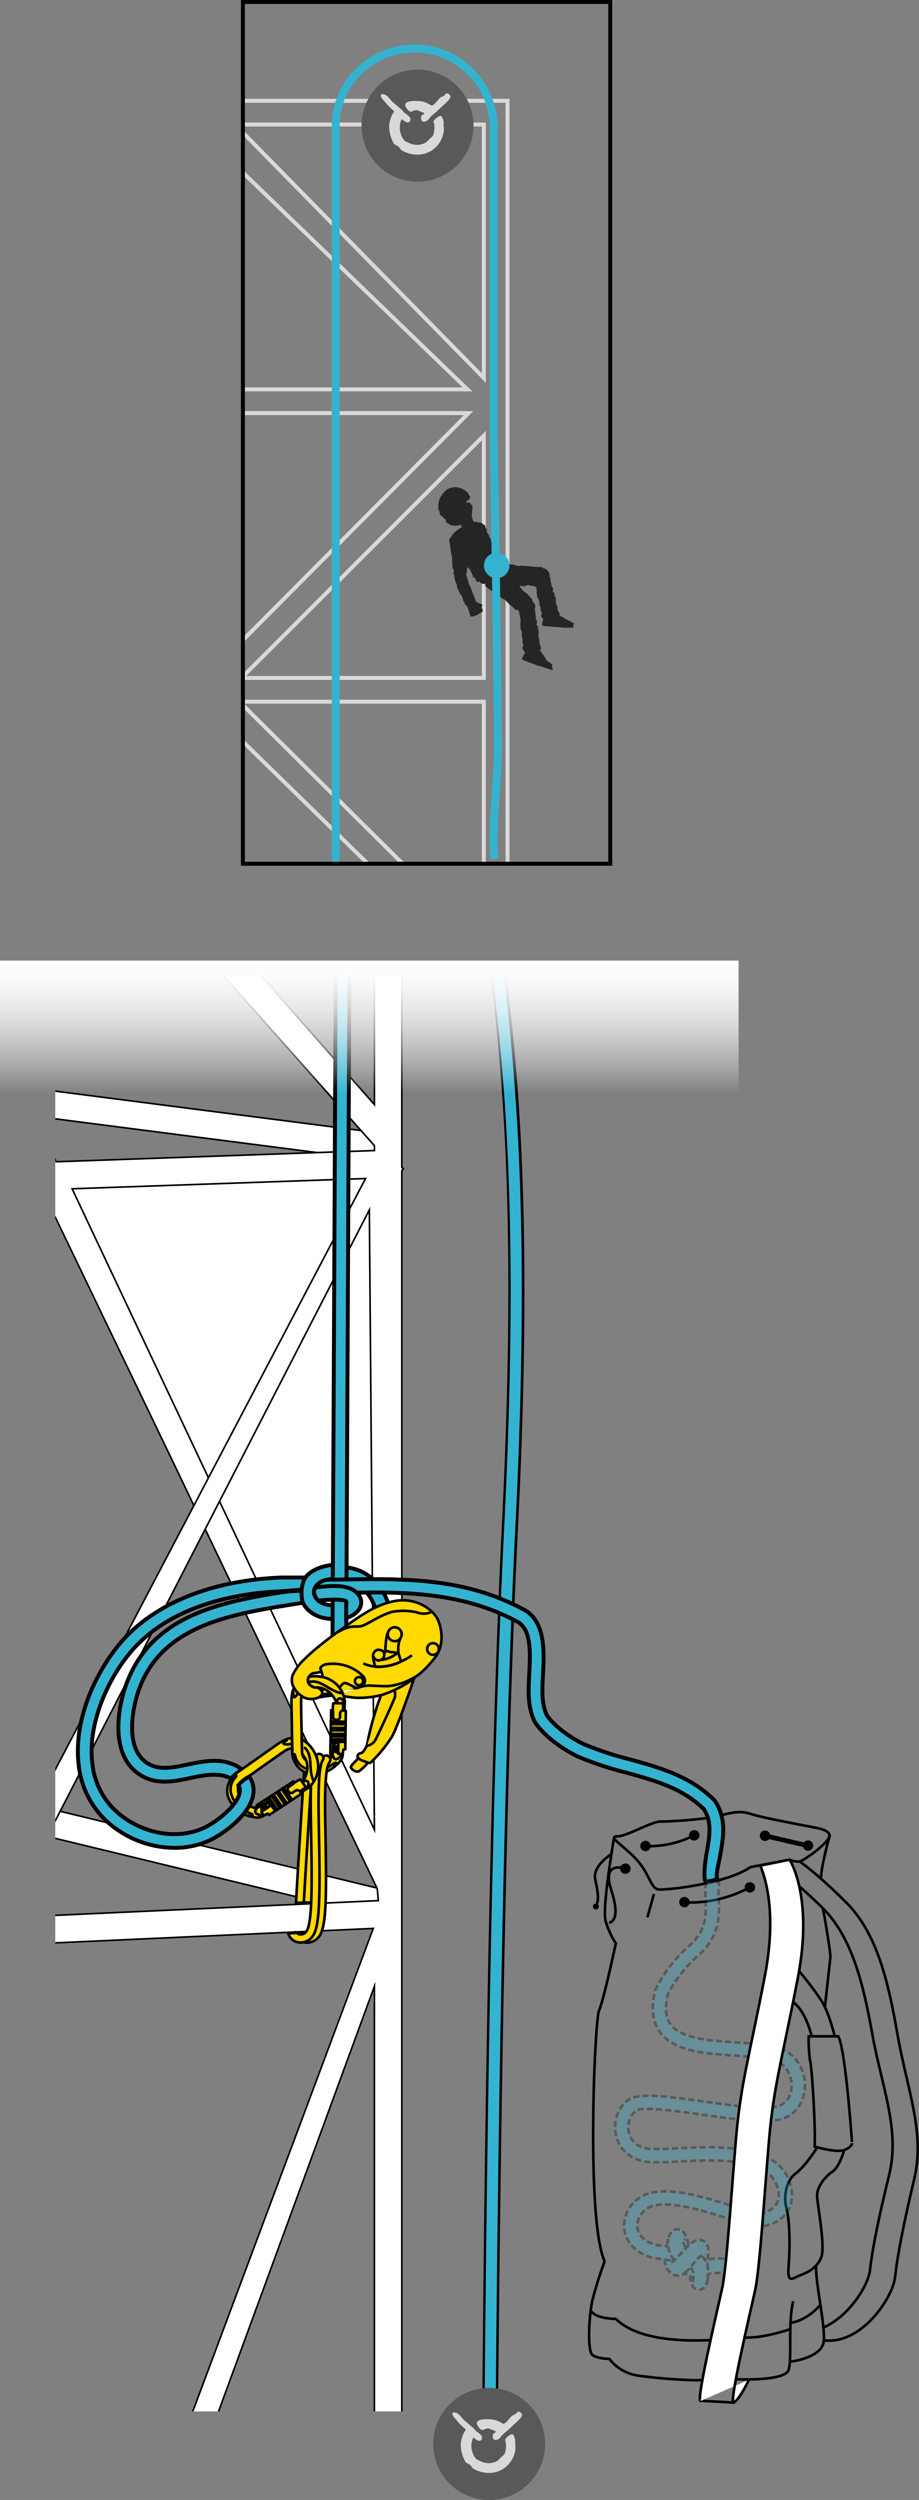 <svg xmlns="http://www.w3.org/2000/svg" xmlns:xlink="http://www.w3.org/1999/xlink" viewBox="0 0 232.678 632.415"><rect x="0" y="0" width="232.678" height="632.415" fill="#808080" stroke="none"/><defs><clipPath id="clip-path"><rect x="14" y="247" width="225" height="363" fill="none"/></clipPath><linearGradient id="linear-gradient" x1="93.5" y1="277" x2="93.5" y2="242.766" gradientUnits="userSpaceOnUse"><stop offset="0.011" stop-color="#fff" stop-opacity="0"/><stop offset="0.029" stop-color="#fff" stop-opacity="0.031"/><stop offset="0.189" stop-color="#fff" stop-opacity="0.284"/><stop offset="0.348" stop-color="#fff" stop-opacity="0.502"/><stop offset="0.499" stop-color="#fff" stop-opacity="0.681"/><stop offset="0.644" stop-color="#fff" stop-opacity="0.82"/><stop offset="0.779" stop-color="#fff" stop-opacity="0.919"/><stop offset="0.902" stop-color="#fff" stop-opacity="0.979"/><stop offset="1" stop-color="#fff"/></linearGradient><clipPath id="clip-path-2"><rect x="61.5" y="0.5" width="93" height="218" fill="none" stroke="#000" stroke-miterlimit="10"/></clipPath></defs><title>ID-pe14-secours-descente-accompagnee-6</title><g id="Calque_2" data-name="Calque 2"><g id="Calque_1-2" data-name="Calque 1"><g clip-path="url(#clip-path)"><polygon points="98.07 485.389 11.093 464.342 11.728 457.355 99.703 478.642 98.07 485.389" fill="#fff" stroke="#000" stroke-miterlimit="10" stroke-width="0.413"/><path d="M210.009,464.556s.474-1.41-3.058-2.113c-3.525-.706-13.872-2.589-16.696-3.528-2.821-.94-4.703-.471-8.466.468-3.758.942-12.227,1.413-14.579,1.413-2.354,0-8.464,3.764-11.054,3.764-2.588,0,2.821,3.053,5.644,6.583,2.822,3.528,3.057,6.581,4.939,6.822,1.884.233,17.168-1.414,23.283-5.649l9.877-1.875a5.507,5.507,0,0,0,2.588.468C203.426,470.67,209.302,466.674,210.009,464.556Z" fill="none" stroke="#000" stroke-width="0.661"/><line x1="165.564" y1="479.137" x2="163.915" y2="485.018" fill="none" stroke="#000" stroke-width="0.661"/><path d="M155.45,465.025s-3.056,17.641-2.116,20.93a20.921,20.921,0,0,0,2.586,5.644s-3.056,14.346-4.232,16.936c-1.176,2.583-3.292,53.617,1.412,63.492a99.336,99.336,0,0,0-3.056,9.641c-.942,3.998-1.412,13.169,0,14.111,1.41.94,4.232.94,4.232.94a11.174,11.174,0,0,0,7.288,4.233,129.183,129.183,0,0,0,14.817,1.177l1.368-.057" fill="none" stroke="#000" stroke-width="0.661"/><path d="M200.839,582.14c-1.411,5.176-.234,14.58-1.177,17.402-.939,2.823-12.698,2.354-12.698,2.354l-.502-.045" fill="none" stroke="#000" stroke-width="0.661"/><path d="M200.132,597.427s8.232-.942,8.467-5.408c.235-4.468-2.196-14.835-1.96-18.834" fill="none" stroke="#000" stroke-width="0.661"/><path d="M207.656,583.08s-2.998,3.823-7.469,4.529" fill="none" stroke="#000" stroke-width="0.661"/><path d="M200.132,589.197s-6.35,2.113-10.346,2.113c-3.998,0-25.398,3.526-33.866-4.701,0,0-4.936,0-6.111-1.884" fill="none" stroke="#000" stroke-width="0.661"/><line x1="185.788" y1="607.774" x2="177.086" y2="607.305" fill="none" stroke="#000" stroke-width="0.661"/><path d="M210.117,464.19s-2.36,8.237-2.236,11.162" fill="none" stroke="#000" stroke-width="0.661"/><path d="M208.872,507.529s1.245-11.333,1.371-12.331c.127-.997-1.493-10.333-1.493-10.333l-.446-2.17" fill="none" stroke="#000" stroke-width="0.661"/><path d="M211.365,515.253s-1.37-5.98-3.363-9.092c-1.991-3.115-5.602-7.472-5.602-7.472" fill="none" stroke="#000" stroke-width="0.661"/><path d="M205.513,515.249s-1.245-6.099-4.606-8.718" fill="none" stroke="#000" stroke-width="0.661"/><path d="M212.234,515.127h-7.471a34.055,34.055,0,0,0,.374,6.351c.501,2.117,1.372,17.061,1.123,21.545,0,0,5.479,1.619,7.471.871,1.992-.746,1.992-1.742,1.992-1.742S214.103,518.367,212.234,515.127Z" fill="none" stroke="#000" stroke-width="0.661"/><path d="M213.731,543.894s-1.119,4.234-2.986,5.479c-1.873,1.248-3.739,3.738-3.862,5.729-.125,1.993,2.24,13.203.998,16.066-1.245,2.864-3.865,3.86-5.481,4.483-1.618.625-3.115,2.242-2.744-2.241.378-4.483.378-11.207-.499-14.571-.87-3.361-.122-7.226,2.371-9.091,2.49-1.868,5.354-6.479,5.354-6.479" fill="none" stroke="#000" stroke-width="0.661"/><path d="M202.486,470.907s4.333,2.935,11.806,10.405c7.472,7.475,10.462,19.057,12.891,33.066,2.43,14.012,7.098,25.036,4.297,36.805-2.803,11.765-4.297,19.612-4.858,24.843-.561,5.229-8.585,17.229-18.023,15.992" fill="none" stroke="#000" stroke-width="0.661"/><path d="M202.391,477.191c1.579,1.38,3.441,3.078,5.551,5.126,7.473,7.253,10.458,18.497,12.887,32.099,2.43,13.6,7.104,24.298,4.3,35.722-2.803,11.425-4.3,19.043-4.856,24.116-.429,3.893-5.241,11.635-11.712,14.507" fill="none" stroke="#000" stroke-width="0.661"/><line x1="193.09" y1="464.258" x2="204.918" y2="466.991" fill="none" stroke="#000" stroke-width="1.184"/><path d="M175.799,464.258a25.098,25.098,0,0,1-12.74,2.733" fill="none" stroke="#000" stroke-width="0.661"/><path d="M190.058,477.302a31.668,31.668,0,0,1-16.686,3.944" fill="none" stroke="#000" stroke-width="0.661"/><path d="M174.598,481.18a1.316,1.316,0,1,0-1.318,1.317A1.318,1.318,0,0,0,174.598,481.18Z"/><path d="M159.651,472.709a1.317,1.317,0,1,0-1.318,1.319A1.319,1.319,0,0,0,159.651,472.709Z"/><path d="M191.183,477.447a1.319,1.319,0,1,0-1.316,1.317A1.321,1.321,0,0,0,191.183,477.447Z"/><path d="M205.902,466.874a1.319,1.319,0,1,0-1.319,1.316A1.319,1.319,0,0,0,205.902,466.874Z"/><path d="M195.019,464.387a1.32,1.32,0,1,0-1.317,1.316A1.319,1.319,0,0,0,195.019,464.387Z"/><path d="M177.086,464.281a1.319,1.319,0,1,0-1.32,1.319A1.321,1.321,0,0,0,177.086,464.281Z"/><path d="M164.751,466.978a1.319,1.319,0,1,0-1.317,1.319A1.318,1.318,0,0,0,164.751,466.978Z"/><path d="M158.333,472.709s-5.999-2.168-3.632,5.183c2.367,7.347.374,8.093-.248,8.466" fill="none" stroke="#000" stroke-linecap="round" stroke-linejoin="round" stroke-width="0.661"/><path d="M150.838,482.248c.748-1.495.748-2.74-.124-6.726-.583-2.676,1.978-5.014,3.721-6.261a.822.822,0,0,1,.357-.059" fill="none" stroke="#000" stroke-linejoin="round" stroke-width="0.661"/><path d="M151.617,482.297a.747.747,0,1,0-.746.746A.748.748,0,0,0,151.617,482.297Z"/><rect x="49.237" y="237.955" width="6.943" height="93.121" transform="translate(-236.21 300.431) rotate(-82.658)" fill="#fff" stroke="#000" stroke-miterlimit="10" stroke-width="0.413"/><polygon points="38.594 359.002 12.228 304.231 12.21 289.179 14.224 293.891 94.796 291.051 94.796 289.813 46.365 235.331 51.901 230.69 94.796 279.426 94.796 219.06 101.738 219.06 101.738 295.325 102.141 295.659 101.738 296.144 101.738 624.69 94.796 624.69 94.796 502.473 53.995 613.655 47.446 613.655 94.509 487.826 12.02 491.571 12.156 484.606 95.788 480.799 95.511 477.77 43.955 370.139 38.594 359.002" fill="#fff"/><path d="M101.945,624.896H94.589V503.636L54.14,613.862H47.148l.104-.279L94.206,488.047l-82.397,3.741.145-7.38,83.609-3.806-.254-2.777-51.54-107.597L12.021,304.232l-.02-16.064,2.356,5.512,80.23-2.828v-.96L46.069,235.31l5.853-4.908.134.151,42.533,48.325V218.853h7.356v76.375l.486.404-.486.586Zm-6.942-.413h6.528V296.069l.318-.383-.318-.264V219.266H95.003v60.707l-.362-.411L51.879,230.978l-5.218,4.375L95.003,289.734v1.517l-.2.007L14.09,294.102l-1.672-3.912.018,13.993L44.142,370.049,95.713,477.714l.004.037.297,3.245-83.654,3.808-.129,6.552,82.581-3.75-.109.293-46.958,125.55h6.106L95.003,501.31Z"/><polyline points="52.774 373.841 18.256 300.723 92.552 298.127 11.897 451.647 12.475 463.555 93.511 306.066 94.796 462.852 55.579 379.783" fill="#fff"/><path d="M12.306,464.335l-.618-12.734.026-.05,40.829-77.716-34.608-73.308.314-.011,74.651-2.608-.166.315L12.105,451.693l.538,11.082L93.711,305.227l1.299,158.563-.4-.85-39.038-82.689Zm43.504-84.547,38.772,82.126L93.311,306.906ZM18.576,300.918l34.208,72.459,39.419-75.031Z"/><path d="M76.93,481.29c.268-5.082,1.393-23.011,2.187-35.411l-1.98-.127c-1.562,24.418-2.05,32.721-2.184,35.61C75.612,481.34,76.27,481.307,76.93,481.29Z" fill="#ffd900" stroke="#000" stroke-width="0.661"/><path d="M78.431,481.332c.161-.015.321-.021.482-.034.267-5.07,1.393-23.012,2.188-35.419l-1.98-.127c-1.549,24.205-2.042,32.579-2.18,35.538.441-.012.884-.017,1.326.007A.591.591,0,0,1,78.431,481.332Z" fill="#ffd900" stroke="#000" stroke-width="0.661"/><path d="M95.496,408.486c-1.103-5.016-4.233-8.215-8.373-8.559l.287-3.459c5.737.475,10.028,4.688,11.476,11.271Z" fill="#34b3d1" stroke="#000" stroke-width="0.992"/><path d="M125.73,626h-3.471c0-2,.778-154.15,5.079-239.508,3.964-78.721-.27-115.921-2.799-138.181A185.645,185.645,0,0,1,122.944,229H126.415c0,5,.66,10.68,1.573,18.716,2.542,22.366,6.796,60.077,2.816,139.079C126.509,472.082,125.73,624,125.73,626Z" fill="#34b3d1"/><path d="M126,626h-4v-.319c0-1.386.744-154.014,5.044-239.365,3.958-78.606-.09-115.777-2.613-137.985A176.148,176.148,0,0,1,123,228.977V229h4v-.023a168.131,168.131,0,0,0,1.402,18.325l-.022.365c2.544,22.389,6.741,59.86,2.756,138.98C126.841,471.927,126,624.298,126,625.681Zm-3.408-1h2.81c.036-8,.875-155.225,5.073-238.561,3.982-79.064-.273-116.415-2.815-138.784l-.042-.476A177.896,177.896,0,0,1,126.085,229h-2.809a187.666,187.666,0,0,0,1.593,19.029c2.534,22.301,6.761,59.406,2.8,138.067C123.468,469.481,122.628,617,122.592,625Z"/><path d="M84.102,409.541c-3.802,0-7.693-2.269-8.01-6.351a5.811,5.811,0,0,1,1.385-4.344c2.028-2.347,5.554-2.917,7.474-3.048l.236,3.463c-2.315.158-4.217.852-5.083,1.855a2.312,2.312,0,0,0-.551,1.805c.165,2.139,2.711,3.297,4.963,3.134l.241,3.463Q84.433,409.541,84.102,409.541Z" fill="#34b3d1" stroke="#000" stroke-width="0.992"/><rect x="-11.798" y="316.004" width="196.37" height="3.472" transform="translate(-231.762 402.606) rotate(-89.726)" fill="#34b3d1" stroke="#000" stroke-width="0.992"/><path d="M181.035,455.623l-.217-.265c-6.085-6.085-13.873-8.231-21.405-10.308a80.077,80.077,0,0,1-11.774-3.902c-3.979-1.989-7.487-4.762-9.188-7.255-1.367-2.823-1.18-6.446-.997-9.952.285-5.484.955-14.188-5.352-17.029-16.214-8.567-32.873-7.459-49.149-7.301a2.93,2.93,0,0,0-1.084.262c-1.256.396-2.703,1.865-2.259,3.273,16.596-.319,34.513-1.824,50.92,6.861l.106.053c3.982,1.77,3.652,7.902,3.351,13.7-.207,3.995-.422,8.127,1.405,11.782l.109.186c2.023,3.034,5.979,6.221,10.642,8.551a82.574,82.574,0,0,0,12.347,4.117c7.367,2.031,14.329,3.95,19.748,9.291,2.07,3.235,1.426,6.872.684,11.076-.434,2.452-.877,6.102-.247,7.31l2.999-.656c-.612-.828.265-3.781.666-6.049C183.15,464.788,183.988,460.051,181.035,455.623Z" fill="#34b3d1" stroke="#000" stroke-width="0.992"/><path d="M90.301,402.877c-2.141-2.113-6.487-1.807-10.504-1.281a2.237,2.237,0,0,0-.009,2.234c.316.47.297.689.843,1.088,1.927-.234,5.208-.455,6.768.015.506.107.26.77.261.825.015,1.181-.012,2.232-.02,3.555,1.401-.391,3.189-1.506,3.676-3.003A3.237,3.237,0,0,0,90.301,402.877Z" fill="#34b3d1" stroke="#000" stroke-width="0.992"/><path d="M91.242,444.37s-2.49,2.202-2.397,2.671c.094.469,1.205,1.41,2.041,1.024a11.229,11.229,0,0,0,2.336-2.248" fill="#ffd900" stroke="#000" stroke-width="0.661"/><path d="M104.816,424.649c-1.488,4.354-4.257,12.239-5.54,14.605a35.214,35.214,0,0,1-5.39,6.59c-.37.294-.949-.064-1.232-.155-2.112-.674-2.332-1.176-2.002-1.772.211-.379.627-.365,1.085-.584a5.032,5.032,0,0,0,1.243-2.178,74.801,74.801,0,0,1,4.469-14.759,7.36,7.36,0,0,0,.556-1.691,2.08,2.08,0,0,0-.863-1.978" fill="#ffd900" stroke="#000" stroke-width="0.661"/><path d="M92.944,441.622a2.932,2.932,0,0,0,2.072-1.416c.373-.692,3.688-7.714,4.698-10.221a2.949,2.949,0,0,0-1.518-4.108l-.216-.062" fill="#ffd900" stroke="#000" stroke-width="0.661"/><path d="M80.682,429.413a25.478,25.478,0,0,1,4.04-.521c1.623-.009,4.262.569,5.586.595a22.645,22.645,0,0,0,6.298-.705c2.382-.67,7.112-2.966,8.563-4.586" fill="#ffd900" stroke="#000" stroke-width="0.661"/><path d="M81.322,422.815a5.202,5.202,0,0,1-1.934.427,1.522,1.522,0,0,0-.868.564,1.624,1.624,0,0,0,.179,2.624,1.977,1.977,0,0,0,1.054.405,1.924,1.924,0,0,1,1.799,1.148c.104.546.005,1.022-1.052,1.474a4.434,4.434,0,0,1-4.098-.358,5.699,5.699,0,0,1-1.91-2.022,5.214,5.214,0,0,1-.429-.915,4.144,4.144,0,0,1,.032-2.406,13.683,13.683,0,0,1,3.139-4.175c3.264-3.276,9.29-7.548,12.201-9.542,2.911-2,6.4-4.305,10.708-5.057,5.223-.906,9.705,2.168,10.845,5.059,1.189,3.012,1.202,6.841-1.01,9.463,0,0-2.802,3.67-5.162,4.865a16.13,16.13,0,0,1-6.572,2.169c-2.028.029-3.055-.11-4.019-.1a6.942,6.942,0,0,0-2.958.344" fill="#ffd900" stroke="#000" stroke-width="0.661"/><path d="M82.045,425.519a8.03,8.03,0,0,1-.848.579l-.542.936" fill="#ffd900" stroke="#000" stroke-width="0.661"/><path d="M82.394,428.57s2.243-.446,2.614-.56a10.737,10.737,0,0,0,1.508-.524,7.259,7.259,0,0,1,2.799-.456,3.175,3.175,0,0,0,2.642-.765,1.636,1.636,0,0,0,.069-2.136,10.722,10.722,0,0,0-9.821-3.041c-.388.141-1.12.598-1.083.974a14.711,14.711,0,0,1,.693,2.567,19.433,19.433,0,0,1-.203,2.912C81.519,428.236,81.632,428.678,82.394,428.57Z" fill="#ffd900" stroke="#000" stroke-width="0.661"/><path d="M91.244,426.25a1.03,1.03,0,1,1,.617-1.316A1.031,1.031,0,0,1,91.244,426.25Z" fill="#ffd900" stroke="#000" stroke-width="0.661"/><path d="M85.435,427.883s.459-.734.615-1.009c.163-.284.65-1.012,1.194-1.093.552-.079,1.874.713,2.16.842a4.318,4.318,0,0,0,.95.383" fill="#ffd900" stroke="#000" stroke-width="0.661"/><path d="M85.072,413.127c4.581-2.708,5.023-1.04,7.135-2.037,2.111-1.003,4.273-2.539,7.142-3.36a15.625,15.625,0,0,1,6.207.154,4.635,4.635,0,0,0,3.715-.142" fill="#ffd900" stroke="#000" stroke-width="0.661"/><path d="M91.97,420.79c3.74,1.716,8.228.71,12.331-2.029" fill="#ffd900" stroke="#000" stroke-width="0.661"/><path d="M98.221,413.021c-.518.81-.676,4.268-.661,4.5.065.819-.294.442-.576.227a1.711,1.711,0,0,0-1.66-.306,1.588,1.588,0,0,0-.841,1.661,8.892,8.892,0,0,0,.585,2.489l.222.03a13.141,13.141,0,0,0,6.252-1.302l.04-.065a6.835,6.835,0,0,1-.184-5.88" fill="#ffd900" stroke="#000" stroke-width="0.661"/><path d="M100.524,418.232a7.474,7.474,0,0,1-4.176,1.695" fill="#ffd900" stroke="#000" stroke-width="0.661"/><path d="M100.541,415.062a1.759,1.759,0,1,1,1.053-2.254A1.762,1.762,0,0,1,100.541,415.062Z" fill="#ffd900" stroke="#000" stroke-width="0.661"/><path d="M97.594,417.518a5.978,5.978,0,0,0,1.532.429,2.912,2.912,0,0,1,1.831.502" fill="#ffd900" stroke="#000" stroke-width="0.661"/><path d="M96.337,419.918a7.484,7.484,0,0,0,4.177-1.69l.043-.044a1.687,1.687,0,0,1,.393.257l.042.062a11.015,11.015,0,0,0,.577,1.74l.006.044-.047.024a13.14,13.14,0,0,1-6.251,1.299l-.224-.025a8.643,8.643,0,0,1-.581-2.489l.071-.014a1.411,1.411,0,0,0,1.806.845" fill="#ffd900" stroke="#000" stroke-width="0.661"/><path d="M97.024,417.785a1.481,1.481,0,0,1,.179.346,1.407,1.407,0,0,1-2.647.959,1.656,1.656,0,0,1-.07-.288" fill="#ffd900" stroke="#000" stroke-width="0.661"/><path d="M110.391,415.876a1.477,1.477,0,1,0,.499,2.028A1.475,1.475,0,0,0,110.391,415.876Z" fill="#ffd900" stroke="#000" stroke-width="0.661"/><path d="M87.186,432.709s.116-1.806.116-2.326a7.07,7.07,0,0,0-6.353-6.256,7.495,7.495,0,0,0-2.714.064.465.465,0,0,1-.038.083,1.56,1.56,0,0,0,.15,1.758,3.513,3.513,0,0,0,1.263.843c.172-.01.348-.016.536-.016,3.534,0,4.953,3.561,4.953,3.679a.738.738,0,0,0,.144.304s-.789-.023-.876.094a12.787,12.787,0,0,0-.108,1.745h-.405L83.624,443.629l.579.059-.028.316-.232.145a.422.422,0,0,1-.116.435,6.369,6.369,0,0,1-3.823,1.391c-3.302,0-3.533-2.229-3.533-2.81,0-.579-.29-11.47-.232-13.063a6.095,6.095,0,0,1,.129-1.105,5.125,5.125,0,0,1-1.904-2.014,4.741,4.741,0,0,0-.338.716,11.221,11.221,0,0,0-.319,3.36c0,.636.203,11.786.203,12.482,0,1.072,1.13,5.3,5.59,5.155,2.345-.074,4.188-.559,6.517-3.157a2.787,2.787,0,0,0,.667-1.911l.144-1.014.492-.144.144-9.646Z" fill="#ffd900" stroke="#000" stroke-width="0.661"/><path d="M84.203,443.688a18.508,18.508,0,0,0,.165-2.722l1.319-.028s-.086,2.727-.028,2.74c.058.016,1.119-.015,1.119-.015" fill="none" stroke="#000" stroke-linecap="round" stroke-linejoin="round" stroke-width="0.661"/><path d="M85.602,443.334c-.316,0-.918-.129-.918-.589s-.029-1.779-.029-1.779" fill="none" stroke="#000" stroke-linecap="round" stroke-linejoin="round" stroke-width="0.661"/><path d="M85.545,441.711a.531.531,0,0,0,0,1.062" fill="none" stroke="#000" stroke-linecap="round" stroke-linejoin="round" stroke-width="0.661"/><path d="M84.218,432.694a1.04,1.04,0,0,1,.115.507v1.32c0,.23.334.548.941.548a.789.789,0,0,0,.826-.753c0-.26-.145-1.071.246-1.404a.963.963,0,0,1,.84-.203" fill="none" stroke="#000" stroke-linecap="round" stroke-linejoin="round" stroke-width="0.661"/><path d="M86.882,432.666s-.028-1.275-.028-1.447c0-.175-.101-.348-.203-.348-.101,0-1.427-.029-1.427-.029" fill="none" stroke="#000" stroke-linecap="round" stroke-linejoin="round" stroke-width="0.661"/><path d="M75.344,428.472c-.55.862-1.216,1.534-1.043-.288" fill="none" stroke="#000" stroke-linecap="round" stroke-linejoin="round" stroke-width="0.661"/><path d="M86.434,428.307c-3.043-.482-5.026-3.457-7.978-2.852" fill="none" stroke="#000" stroke-linecap="round" stroke-linejoin="round" stroke-width="0.661"/><path d="M86.463,444.062c-.175.174-1.68,1.941-2.115.174" fill="none" stroke="#000" stroke-linecap="round" stroke-linejoin="round" stroke-width="0.661"/><path d="M84.638,446.525c.348-.289.695-.754.145-.551-.657.242-3.282,2.947-7.531,1.332a4.487,4.487,0,0,1-2.49-3.013c-.096-.616-.33-.695-.453-.291" fill="none" stroke="#000" stroke-linecap="round" stroke-linejoin="round" stroke-width="0.661"/><line x1="83.739" y1="440.008" x2="87.433" y2="440.008" fill="none" stroke="#000" stroke-linecap="round" stroke-linejoin="round" stroke-width="0.661"/><line x1="83.739" y1="440.633" x2="87.433" y2="440.633" fill="none" stroke="#000" stroke-linecap="round" stroke-linejoin="round" stroke-width="0.661"/><line x1="83.739" y1="438.633" x2="87.433" y2="438.633" fill="none" stroke="#000" stroke-linecap="round" stroke-linejoin="round" stroke-width="0.661"/><line x1="83.739" y1="439.255" x2="87.433" y2="439.255" fill="none" stroke="#000" stroke-linecap="round" stroke-linejoin="round" stroke-width="0.661"/><line x1="83.739" y1="437.098" x2="87.433" y2="437.098" fill="none" stroke="#000" stroke-linecap="round" stroke-linejoin="round" stroke-width="0.661"/><line x1="83.739" y1="437.72" x2="87.433" y2="437.72" fill="none" stroke="#000" stroke-linecap="round" stroke-linejoin="round" stroke-width="0.661"/><line x1="83.739" y1="435.533" x2="87.433" y2="435.533" fill="none" stroke="#000" stroke-linecap="round" stroke-linejoin="round" stroke-width="0.661"/><line x1="83.739" y1="436.155" x2="87.433" y2="436.155" fill="none" stroke="#000" stroke-linecap="round" stroke-linejoin="round" stroke-width="0.661"/><path d="M85.304,430.449s.116-.867.782-.81.898.841.898.841" fill="none" stroke="#000" stroke-linecap="round" stroke-linejoin="round" stroke-width="0.661"/><path d="M71.566,406.268c.837-.137,3.833-.626,5.075-.828a10.636,10.636,0,0,1-.297-3.023,41.126,41.126,0,0,0-5.33.425c-16.414,2.644-32.685,6.383-38.919,22.894-2.392,6.339-4.363,18.373,3.43,23.273,4.104,2.58,8.519,1.649,12.791.747,3.66-.773,7.297-1.425,10.219.179.515-.83,1.786-1.509,2.685-2.345-.257-.179-.683-.486-.981-.659q-.439-.254-.884-.459c-3.865-1.78-8.041-.897-11.756-.113-3.759.793-7.313,1.545-10.227-.287-5.91-3.717-3.912-14.125-2.03-19.109C40.92,412.188,56.199,408.742,71.566,406.268Z" fill="#34b3d1" stroke="#000" stroke-width="0.992"/><path d="M83.06,444.191a.973.973,0,0,0-1.163.211c-.79,1.154-1.774,2.717-1.546,15.732l.064,3.469c.201,10.65.43,22.721-1.111,24.912a1.726,1.726,0,0,1-2.027.801,1.319,1.319,0,0,1-.606-.445.448.448,0,0,1-.14.029c-.632.005-1.263.042-1.894.078l-.054.013a3.117,3.117,0,0,0,2.07,2.251,3.24,3.24,0,0,0,1.106.182,3.793,3.793,0,0,0,3.153-1.734c1.834-2.606,1.759-11.637,1.484-26.141l-.064-3.481c-.217-12.358.697-13.725,1.188-14.441A1.037,1.037,0,0,0,83.06,444.191Z" fill="#ffd900" stroke="#000" stroke-width="0.661"/><path d="M81.35,443.834a1.076,1.076,0,0,0-1.105,0c-.79,1.172-1.774,2.629-1.547,15.831l.064,3.519c.202,10.801.431,23.044-1.11,25.266a1.712,1.712,0,0,1-2.028.812,1.549,1.549,0,0,1-.458-.291c-.73.041-1.462.08-2.194.092a3.241,3.241,0,0,0,3.137,2.337,3.774,3.774,0,0,0,3.154-1.75c1.834-2.643,1.758-11.793,1.483-26.507l-.064-3.513c-.218-12.535.697-13.892,1.188-14.617A1.117,1.117,0,0,0,81.35,443.834Z" fill="#ffd900" stroke="#000" stroke-width="0.661"/><path d="M76.671,443.908c.104.137.208.278.315.436,1.984,2.924-.165,6.098-.263,6.164a.724.724,0,0,0-.17.29s-.425-.665-.569-.673a12.871,12.871,0,0,0-1.506.891l-.227-.335-9.19,5.954.277.512-.279.154-.252-.11a.42.42,0,0,1-.423.149,6.368,6.368,0,0,1-3.297-2.383c-1.853-2.732-.139-4.176.341-4.502.479-.324,9.329-6.68,10.679-7.526a6.155,6.155,0,0,1,.985-.515s.671-.135.897-.172l-.091-2.534h-.208a4.896,4.896,0,0,0-.782.121,11.282,11.282,0,0,0-2.959,1.623c-.527.357-9.64,6.787-10.215,7.177-.889.604-3.752,3.911-1.127,7.521,1.378,1.899,2.813,3.152,6.271,3.62a2.786,2.786,0,0,0,1.956-.521l.919-.449.397.326,8.063-5.296-.116-.377s1.56-.917,1.99-1.21a7.07,7.07,0,0,0,1.61-8.77,8.645,8.645,0,0,0-1.576-2.209,10.24,10.24,0,0,0-1.722-1.256l.086,3.428Z" fill="#ffd900" stroke="#000" stroke-width="0.661"/><path d="M65.337,457.147a18.224,18.224,0,0,0,2.345-1.391l.764,1.076s-2.304,1.459-2.283,1.516c.019.057.641.918.641.918" fill="none" stroke="#000" stroke-linecap="round" stroke-linejoin="round" stroke-width="0.661"/><path d="M66.415,458.106c-.177-.26-.408-.832-.029-1.089.381-.259,1.457-1.023,1.457-1.023" fill="none" stroke="#000" stroke-linecap="round" stroke-linejoin="round" stroke-width="0.661"/><path d="M67.726,457.148a.531.531,0,0,0-.879.597" fill="none" stroke="#000" stroke-linecap="round" stroke-linejoin="round" stroke-width="0.661"/><path d="M74.442,450.987a1.051,1.051,0,0,1-.355.381c-.106.073-.899.61-1.092.741-.19.128-.267.582.075,1.086a.788.788,0,0,0,1.086.261c.215-.146.805-.722,1.301-.585a.963.963,0,0,1,.64.581" fill="none" stroke="#000" stroke-linecap="round" stroke-linejoin="round" stroke-width="0.661"/><path d="M75.961,453.176s1.04-.74,1.183-.836c.144-.098.23-.279.174-.363-.058-.084-.777-1.197-.777-1.197" fill="none" stroke="#000" stroke-linecap="round" stroke-linejoin="round" stroke-width="0.661"/><path d="M72.607,440.25c-1.605.879-.677,1.053.347,1.023l.944-.122" fill="none" stroke="#000" stroke-linecap="round" stroke-linejoin="round" stroke-width="0.661"/><path d="M79.316,450.357c-1.309-2.789.04-6.101-2.119-8.202" fill="none" stroke="#000" stroke-linecap="round" stroke-linejoin="round" stroke-width="0.661"/><path d="M66.295,459.228c-.242-.046-2.55-.3-1.331-1.651" fill="none" stroke="#000" stroke-linecap="round" stroke-linejoin="round" stroke-width="0.661"/><path d="M63.232,459.102c.436.125,1.014.151.538-.191-.569-.406-4.281-1.059-5.332-5.482a4.497,4.497,0,0,1,1.095-3.753c.457-.425.391-.662-.013-.538" fill="none" stroke="#000" stroke-linecap="round" stroke-linejoin="round" stroke-width="0.661"/><line x1="68.121" y1="454.699" x2="70.194" y2="457.755" fill="none" stroke="#000" stroke-linecap="round" stroke-linejoin="round" stroke-width="0.661"/><line x1="67.605" y1="455.049" x2="69.679" y2="458.106" fill="none" stroke="#000" stroke-linecap="round" stroke-linejoin="round" stroke-width="0.661"/><line x1="69.259" y1="453.927" x2="71.333" y2="456.982" fill="none" stroke="#000" stroke-linecap="round" stroke-linejoin="round" stroke-width="0.661"/><line x1="68.744" y1="454.275" x2="70.818" y2="457.331" fill="none" stroke="#000" stroke-linecap="round" stroke-linejoin="round" stroke-width="0.661"/><line x1="70.529" y1="453.065" x2="72.603" y2="456.121" fill="none" stroke="#000" stroke-linecap="round" stroke-linejoin="round" stroke-width="0.661"/><line x1="70.016" y1="453.414" x2="72.088" y2="456.469" fill="none" stroke="#000" stroke-linecap="round" stroke-linejoin="round" stroke-width="0.661"/><line x1="71.824" y1="452.185" x2="73.898" y2="455.242" fill="none" stroke="#000" stroke-linecap="round" stroke-linejoin="round" stroke-width="0.661"/><line x1="71.31" y1="452.535" x2="73.383" y2="455.591" fill="none" stroke="#000" stroke-linecap="round" stroke-linejoin="round" stroke-width="0.661"/><path d="M76.91,450.627s.782-.393,1.108.191a1.187,1.187,0,0,1-.192,1.215" fill="none" stroke="#000" stroke-linecap="round" stroke-linejoin="round" stroke-width="0.661"/><path d="M71.359,402.533l5.002-.397a7.908,7.908,0,0,1,.937-3.073h-6.076c-17.416.693-32.199,6.45-40.818,16.645-5.783,6.843-11.991,19.068-10.453,31.005a22.621,22.621,0,0,0,9.595,16.032,25.693,25.693,0,0,0,14.63,4.699,21.172,21.172,0,0,0,8.695-1.797c3.428-1.544,11.038-6.818,11.323-12.433a5.954,5.954,0,0,0-1.103-3.79c-.012.007-.017.018-.029.025a8.122,8.122,0,0,0-2.699,2.156,2.378,2.378,0,0,1,.365,1.433c-.167,3.287-5.608,7.788-9.282,9.442-6.011,2.709-13.824,1.697-19.905-2.576a18.989,18.989,0,0,1-8.148-13.637c-1.304-10.122,3.913-21.517,9.662-28.319C43.128,406.033,59.912,402.988,71.359,402.533Z" fill="#34b3d1" stroke="#000" stroke-width="0.992"/><g opacity="0.3"><path d="M168.791,568.264c.478-2.754,1.091-4.218,2.566-4.324,1.818-.131,2.348,1.59,3.026,4.005a4.725,4.725,0,0,1,2.353-1.304,2.223,2.223,0,0,1,1.905.648c.84.869.938,2.288.269,5.25.071.129.138.268.195.399.563-.015-3.328-2.66,8.484-1.14a1.831,1.831,0,1,1-.467,3.633c-11.692-1.504-7.113,1.149-7.933,1.167-.248,1.316-.627,2.164-1.57,2.508a2.493,2.493,0,0,1-.945.069,2.458,2.458,0,0,1-1.012-.463,4.482,4.482,0,0,1-.93-2.943c-.152-.068-.272-.121-.356-.166a3.213,3.213,0,0,1-.955-.642,2.808,2.808,0,0,1-2.693.555,3.978,3.978,0,0,1-2.371-3.884c-.982-.119-3.556-.594-3.556-.594-5.064-1.665-6.365-4.907-6.691-6.693a8.469,8.469,0,0,1,3.275-7.998c5.255-4.232,16.004-.829,23.854,1.656,2.883.914,5.846,1.863,6.96,1.828a5.28,5.28,0,0,0,4.374-2.251c.868-1.4.818-3.24-.143-5.325-3.036-6.579-16.337-5.901-25.137-5.453a61.415,61.415,0,0,1-6.934.135c-4.197-.331-7.298-2.728-8.293-6.408-.956-3.529.303-7.451,2.992-9.32,2.585-1.798,8.858-1.028,18.878.377,6.834.957,14.581,2.043,18.692,1.351a4.842,4.842,0,0,0,3.455-3.193,7.036,7.036,0,0,0-1.497-6.976c-1.68-2.058-7.17-2.421-12.479-2.771-7.596-.502-15.45-1.02-19.042-5.978-1.893-2.611-2.283-6.158-1.161-10.541l.109-.304a35.377,35.377,0,0,1,8.247-10.721c4.677-3.891,4.526-8.049,4.382-12.069a22.384,22.384,0,0,1,.153-4.732l3.291.589a20.132,20.132,0,0,0-.103,4.022c.158,4.375.355,9.818-5.584,14.762a32.337,32.337,0,0,0-7.298,9.447c-.827,3.34-.607,5.82.671,7.584,2.671,3.689,10.047,4.174,16.555,4.604,6.574.434,12.252.809,14.851,3.993a10.291,10.291,0,0,1,2.035,10.266,8.107,8.107,0,0,1-6.028,5.314c-4.621.777-12.292-.297-19.712-1.337-6.273-.879-14.864-2.084-16.505-.943a5.424,5.424,0,0,0-1.675,5.703c.364,1.346,1.541,3.649,5.331,3.949a61.059,61.059,0,0,0,6.498-.141c9.702-.494,24.36-1.243,28.343,7.391,1.435,3.108,1.416,6.122-.051,8.488a8.531,8.531,0,0,1-7.122,3.83c-1.664.033-4.346-.805-8.063-1.98-6.725-2.131-16.886-5.352-20.747-2.242a5.146,5.146,0,0,0-2.083,4.795c.332,1.821,1.91,3.283,4.445,4.117C165.846,567.863,167.814,568.146,168.791,568.264Z" fill="#34b3d1" stroke="#000" stroke-width="0.661" stroke-dasharray="1.555 0.777"/><path d="M174.384,567.944s-2.339,2.519-3.174,3.391c-.832.868-1.305,1.016-1.566.962" fill="#34b3d1" stroke="#000" stroke-width="0.661" stroke-dasharray="1.555 0.777"/><path d="M168.357,571.633s1.085.139,1.349.172a2.215,2.215,0,0,1,.744.207" fill="#34b3d1" stroke="#000" stroke-width="0.661" stroke-dasharray="1.555 0.777"/><path d="M173.422,574.962a17.425,17.425,0,0,0,1.935-2.075c.654-.904,2.744-3.234,3.171-2.355" fill="#34b3d1" stroke="#000" stroke-width="0.661" stroke-dasharray="1.555 0.777"/><path d="M175.39,577.299s.843-2.714-.634-3.676" fill="#34b3d1" stroke="#000" stroke-width="0.661" stroke-dasharray="1.555 0.777"/><path d="M174.733,575.769s.642.28.872.369" fill="#34b3d1" stroke="#000" stroke-width="0.661" stroke-dasharray="1.555 0.777"/><path d="M179.19,576.599a8.02,8.02,0,0,0-.179-3.864,5.59,5.59,0,0,0-1.384-2.162" fill="#34b3d1" stroke="#000" stroke-width="0.661" stroke-dasharray="1.555 0.777"/><path d="M170.735,571.79a7.046,7.046,0,0,1-1.56-5.493" fill="#34b3d1" stroke="#000" stroke-width="0.661" stroke-dasharray="1.555 0.777"/><path d="M173.614,568.58s-1.536-2.545-.144-1.995" fill="#34b3d1" stroke="#000" stroke-width="0.661" stroke-dasharray="1.555 0.777"/><path d="M173.434,568.262a1.056,1.056,0,0,1,.484.182" fill="#34b3d1" stroke="#000" stroke-width="0.661" stroke-dasharray="1.555 0.777"/></g><path d="M177.425,607.34c-1.413.705,4.231-23.044,5.408-28.456,1.174-5.404,2.351-24.454,3.527-38.097,1.175-13.64,3.29-20.223,7.288-40.919,2.953-15.27.395-24.269-1.151-27.934l7.401-1.495s6.112,9.171,2.113,29.865c-3.995,20.692-6.111,27.275-7.289,40.918-1.177,13.641-2.351,32.688-3.526,38.098-1.175,5.405-6.819,29.16-5.408,28.454,1.408-.708,3.834-5.759,3.834-5.759" fill="#fff" stroke="#000" stroke-width="0.661"/></g><rect y="243" width="187" height="40" fill="url(#linear-gradient)"/><g clip-path="url(#clip-path-2)"><path d="M50.5,25.5v196h5V181.738l44.216,43.188,4.425-4.271L60.619,177.5H122.5v44h6V25.5Zm72,6V95.629L59.502,31.5Zm-67,6.363L118.345,98.5H55.5Zm0,66.637h63.139L55.5,167.964Zm5.621,67L122.5,110.197V171.5Z" fill="none" stroke="#d9d9d9" stroke-miterlimit="10"/></g><rect x="61.5" y="0.5" width="93" height="218" fill="none" stroke="#000" stroke-miterlimit="10"/><path d="M105.714,45.96A14.174,14.174,0,1,0,91.539,31.789,14.174,14.174,0,0,0,105.714,45.96Z" fill="#595959"/><path d="M113.709,23.907a.549.549,0,0,0-.579-.276c-.295.055-.455.347-.643.513-.279.239-.711.306-.987.541-.682.577-1.226,1.568-2.038,1.985v.026c-.18.043-.462-.175-.613-.239a7.718,7.718,0,0,0-1.906-.787c-1.514-.243-5.327-.408-4.107,1.534,1.412,2.251,1.598.041,3.26.848.422.203.945.388,1.359.577-.174.369-.725.513-.78.749-.436,1.748,1.224,1.695,1.87.749a7.167,7.167,0,0,1,1.492-1.463c.838-.71,1.607-1.526,2.449-2.243.323-.284,1.685-1.538,1.564-2.107C114.017,24.172,113.795,24.008,113.709,23.907Z" fill="#d9d9d9"/><path d="M112.315,31.346c.006.025.034-.104.034-.135a6.205,6.205,0,0,0-.133-.853c-.074-.253-.324-.946-.58-1.016-.549-.143-1.701.955-1.837,1.257-.124.275.105.617.138.851a7.103,7.103,0,0,1-.17,2.484c-.135.57-.614.835-.986,1.184a7.353,7.353,0,0,1-1.056.988,4.565,4.565,0,0,1-4.245.029c-.401-.241-.911-.354-1.186-.708a5.148,5.148,0,0,1-.617-5.271c.439.204,1.74,1.542,2.179.34a.987.987,0,0,0-.169-.916,6.043,6.043,0,0,0-1.125-.92c-.342-.264-.588-.671-.917-.952-.721-.609-1.414-1.22-2.139-1.83-.693-.584-1.133-1.483-1.974-1.905a1.228,1.228,0,0,0-.649-.172c-1.216.122.309,1.66.516,1.905A16.175,16.175,0,0,0,99.808,28.118a10.133,10.133,0,0,1-.574,1.022,8.063,8.063,0,0,0-.713,2.853A9.269,9.269,0,0,0,99.706,36.31c.316.403.886.503,1.26.849.274.253.439.665.749.884a7.747,7.747,0,0,0,5.912.813,6.832,6.832,0,0,0,4.755-5.913C112.416,32.669,112.268,31.388,112.315,31.346Z" fill="#d9d9d9"/><path d="M123.845,632.415a14.172,14.172,0,1,0-14.174-14.171A14.173,14.173,0,0,0,123.845,632.415Z" fill="#595959"/><path d="M131.841,610.364a.554.554,0,0,0-.58-.278c-.295.055-.455.347-.643.513-.279.24-.71.307-.986.541-.683.577-1.226,1.569-2.04,1.986v.026c-.179.043-.461-.174-.613-.239a7.72,7.72,0,0,0-1.905-.788c-1.513-.241-5.327-.407-4.108,1.536,1.414,2.251,1.598.04,3.261.847.421.203.946.389,1.36.576-.175.368-.726.513-.78.749-.436,1.747,1.223,1.696,1.87.748a7.143,7.143,0,0,1,1.492-1.462c.838-.709,1.607-1.526,2.448-2.243.323-.285,1.685-1.539,1.564-2.106C132.148,610.627,131.926,610.465,131.841,610.364Z" fill="#d9d9d9"/><path d="M130.445,617.803c.006.024.035-.105.035-.136a6.61,6.61,0,0,0-.134-.853c-.073-.252-.323-.944-.58-1.015-.55-.142-1.703.954-1.838,1.258-.123.274.105.616.139.85a7.102,7.102,0,0,1-.17,2.483c-.136.571-.615.837-.987,1.185a7.348,7.348,0,0,1-1.055.988,4.571,4.571,0,0,1-4.245.03c-.402-.241-.912-.355-1.187-.708a5.147,5.147,0,0,1-.616-5.27c.439.203,1.739,1.542,2.177.339a.986.986,0,0,0-.168-.917,6.072,6.072,0,0,0-1.125-.919c-.341-.264-.587-.671-.918-.952-.719-.609-1.413-1.221-2.138-1.831-.693-.583-1.133-1.482-1.974-1.905a1.246,1.246,0,0,0-.65-.171c-1.214.121.31,1.66.517,1.905a16.18,16.18,0,0,0,2.41,2.41,10.317,10.317,0,0,1-.575,1.022,8.034,8.034,0,0,0-.713,2.852,9.283,9.283,0,0,0,1.185,4.316c.316.405.887.503,1.26.85.273.252.438.664.749.883a7.753,7.753,0,0,0,5.913.813,6.834,6.834,0,0,0,4.754-5.914C130.547,619.124,130.4,617.844,130.445,617.803Z" fill="#d9d9d9"/><path d="M137.994,143.849c-.062-.01-.22-.046-.389-.067a.062.062,0,0,0-.09-.025l-.002.018a.02.02,0,0,0-.024-.003c-.032,0-.061-.001-.094.002a.151.151,0,0,1,.165-.108c-.061-.029-.119-.136-.162.007-.056-.07.029-.16-.035-.229-.068.027-.158.142-.204.056l-.001-.021c-.134-.164-.254.152-.377-.003l.019-.038c-.034-.084-.145.002-.223-.096.022.031.034.13-.019.139-.088-.104-.182-.035-.232-.146l-.092.114c-.347-.085-1.365-.09-1.728-.125l.018-.018a15.127,15.127,0,0,0-2.243-.152c-.067-.142-.193-.135-.275-.18.044.059.012.143-.03.131-.265-.062-.026.086-.311.091a4.938,4.938,0,0,1-1.812-.44c-.176.163-.346-.012-.518.084l.024-.045c-.169.04-1.052-.285-1.246-.252l.015.027c-.176.09-.123-.113-.244-.194a.329.329,0,0,1-.222.311l.011-.043c-.092.019-.299.17-.436.177l.029-.118c-.14.103-.34.016-.421.018-.171-.076-.425-.326-.68-.218l-.116-.35-.027.028s-.867,4.127-.658,5.019l-.019.111.059-.004c.066.068.129-.057.106.059l-.103-.038c.074.047.004.1-.035.16a.153.153,0,0,1,.081.073c.028-.043-.003-.049-.014-.076.055-.034.116-.125.166-.068.079.021-.02.186.075.211a5.693,5.693,0,0,0,1.395.439c.005.055-.012.048-.023.07.153-.019.282.016.418-.017a.561.561,0,0,1,.042.183c-.013-.105.748.024.753.045l.041-.199c.148.018.01.24.152.214.092-.28.212.071.282-.081-.005.03.058.045.043.136.04-.152.074-.028.12-.055.025-.044,0-.051-.01-.105l.105-.032c.027.053.027.146-.023.157a7.514,7.514,0,0,0,1.739-.009c-.018-.13-.112-.059-.113-.248.085-.094.089.057.14-.047-.018.277.145.085.155.377l.046-.154.024.103c.327-.111.079-.06.348.014.161.008.266-.195.347-.107-.015.001-.031-.103.014-.135-.014.135.114-.078.121.06.045-.008.167.035.155-.168.003.099.117.156.039.227.029.012.069.049.107.011l-.05-.065c.143-.002.194.159.305.007l-.036-.086c.069-.004.142-.008.15.186l-.087.047a.41.41,0,0,0,.332-.059l-.037-.011c.163-.168.921-.191,1.08-.412l-.035-.152.124-.106c-.013-.003-.121.472-.122.421a8.685,8.685,0,0,1,1.691.258c.07.098-.024.231-.025.258.12-.032.07-.146.162-.12.02.034-.025.116-.044.134.044-.009.071.054.087-.023-.042-.057.002-.238,0-.353l.116.038-.02.103c.024.017.109-.294.212-.214a6.15,6.15,0,0,0,.601.144c-.016.068-.065.096-.106.134.023.001.065-.006.08.046-.021-.125.095-.062.066-.122.189-.255.331.032.483-.136l.023-.188a.948.948,0,0,0,.112-.015.198.198,0,0,1,.065.036c-.014-.01.193-.026.384-.1a2.739,2.739,0,0,0,.388-.178l-.011-.059c.131-.076.065.035.183-.056.013-.095.198-.151.218-.212,0,0,.059-.049.066-.029-.006-.049.046-.062.072-.102.009-.018-.012-.002-.025-.003.016-.024.035-.054.055-.089.033-.018.06-.016.03.022a2.204,2.204,0,0,0,.489-.835,2.29,2.29,0,0,0,.1-.997c-.025.052.001.143-.045.182-.025-.077.002-.115-.027-.145.066-.049-.006-.178.053-.26l-.045-.008.012-.051a1.647,1.647,0,0,1-.129-.355c-.078-.162-.173-.199-.21-.289.012.012.014.061-.022.03.022-.03-.084-.078-.073-.118-.02-.037-.112-.145-.113-.068.005-.038-.075-.136-.012-.103-.027-.025-.05-.065-.079-.074l.033.049c-.104-.094-.143-.166-.241-.186l.031.054c-.065-.054-.123-.085-.133-.14l.087.026a.778.778,0,0,0-.307-.133Z" fill="#252525"/><path d="M115.398,147.391l.121-.027c.022.102-.124.078-.071.16.17-.021.039.156.126.154-.008.004-.001.05-.054.064.086-.01.036.042.065.067.028-.002.029-.018.051-.043l.043.061c-.019.038-.061.059-.081.035a6.593,6.593,0,0,0,.294,1.191c.057-.041-.004-.087.093-.143.074.025,0,.075.069.076-.141.078-.002.116-.146.216l.09-.018-.043.044c.156.167.055.031.1.226.038.107.179.113.159.193-.003-.006.043-.049.063-.032-.063.032.085.05.014.097.016.02.032.114.136.047-.054.038-.049.118-.109.088.003.025.001.059.031.074l.008-.047c.045.09-.013.162.087.192l.044-.051c.028.058.048.101-.052.151l-.049-.047a.349.349,0,0,0,.137.202l-.009-.03c.129.06.37.535.528.574l.06-.068.099.051c-.006-.009-.271.06-.253.035a7.059,7.059,0,0,1,.38,1.158c-.019.08-.121.059-.132.066.053.066.091,0,.104.065-.007.027-.062.018-.08.014.018.02.003.064.038.051.015-.048.12-.071.182-.106l.016.078-.063.027c.008.021.181-.015.181.073.017.14.076.281.102.426-.031.009-.058-.012-.089-.027a.078.078,0,0,1-.005.062c.057-.054.064.043.083.009.185.044.085.222.214.27l2.564-.719c.001.037.008.066,0,.067a.059.059,0,0,0,.003-.099l-.083.031c-.054-.055.046-.047.017-.1a.099.099,0,0,1,.126.076c0-.045.032-.117-.059-.103.022-.047.091-.032.111-.094-.031-.027-.119-.053-.09-.113l.006.004c.043-.133-.153-.123-.111-.244l.024.001c.032-.049-.037-.095-.014-.17-.006.022-.058.052-.077.022.022-.087-.035-.119-.001-.186l-.081-.036c-.067-.236-.466-1.166-.554-1.405l.01.003a12.076,12.076,0,0,0-.588-1.475c.049-.088.004-.162.002-.226-.024.034-.068.048-.077.021-.052-.189-.049.003-.139-.176a4.425,4.425,0,0,1-.326-1.283c-.136-.073-.104-.226-.197-.312l.025.003c-.076-.098-.166-.757-.248-.865l-.011.016c-.094-.088.021-.115.018-.209a.171.171,0,0,1-.216-.057l.028-.009c-.044-.05-.183-.137-.22-.22l.06-.023c-.092-.05-.107-.203-.137-.263-.002-.128.041-.359-.092-.499l.144-.169-.021-.009a11.94,11.94,0,0,0-2.573.971l-.073.021.026.051c-.019.056.069.06.001.074l-.001-.077c-.01.067-.05.036-.094.037a.171.171,0,0,1-.021.069c.03-.004.025-.016.036-.029.029.016.106.038.082.08.017.06-.098.037-.086.11a6.497,6.497,0,0,0,.208,1.022c-.027.017-.028.006-.046-.003.064.096.076.186.136.271a.223.223,0,0,1-.082.069C115.241,146.861,115.408,147.377,115.398,147.391Z" fill="#252525"/><path d="M127.677,142.947c-.076-.033-.238-.025-.19-.145l.023-.015c.057-.247-.325-.124-.254-.353l.048-.021c.053-.095-.102-.134-.061-.284-.009.047-.1.127-.144.076.037-.162-.087-.18-.021-.318l-.161.005c-.16-.398-1.05-1.79-1.251-2.16l.022.003a17.229,17.229,0,0,0-1.357-2.238c.082-.167-.005-.282-.013-.404-.03.097-.129.129-.142.084-.126-.303-.098.033-.293-.229a6.256,6.256,0,0,1-.809-2.047c-.267-.049-.222-.342-.417-.433l.056-.007c-.157-.129-.44-1.223-.604-1.378l-.021.044c-.192-.102.029-.205.02-.381a.342.342,0,0,1-.432.02l.043-.024c-.066-.062-.352-.143-.447-.267l.117-.071a2.53,2.53,0,0,1-.746-.43c-.046-.226-1.433.685-1.707.518l-.217-.119-2.106,1.179a8.647,8.647,0,0,0-2.063,1.654l-.119.066.054.057c-.024.114.125.072.014.137l-.033-.12c.005.105-.088.082-.168.097a.156.156,0,0,1-.019.127c.053-.015.047-.045.066-.072.058.021.197.01.167.102.029.094-.182.122-.148.23a7.768,7.768,0,0,0,.533,1.668c-.033.038-.042.024-.081.021.133.119.181.279.299.391a.722.722,0,0,1-.132.168c.075-.08.474.727.453.762l.211-.127c.083.153-.218.191-.1.312.321-.133.093.26.263.211-.021.014.002.088-.091.136.171-.078.078.05.132.076.057-.017.046-.052.09-.087l.096.061c-.028.075-.114.141-.15.11a7.995,7.995,0,0,0,.739,1.907c.095-.11-.033-.146.143-.3.14.01.013.134.14.099-.263.206.012.205-.243.44l.166-.079-.069.103c.316.22.11.022.214.344.102.159.361.103.324.243-.002-.016.074-.109.138-.087-.138.087.162.048.028.158.033.032.087.186.253.016-.091.086-.069.232-.188.211.018.047.013.105.066.107l.027-.084c.093.123-.019.294.205.279l.047-.105c.053.084.102.146-.071.297l-.104-.05a.464.464,0,0,0,.287.269l-.015-.047c.257.038.789.727,1.081.711l.126-.154.178.046c-.004-.01-.506.239-.458.197a9.9,9.9,0,0,1,.878,1.804c-.033.139-.218.158-.243.168.109.089.176-.041.212.057-.016.05-.116.066-.144.069.036.03.013.104.076.061.026-.08.216-.167.329-.272l.042.137-.122.069c.017.025.35-.129.348.034a7.092,7.092,0,0,0,.275.679.221.221,0,0,1-.198-.006c.02.04.046.06.014.121.097-.125.122.037.157-.039.345-.014.191.341.442.365l.854-.516a3.539,3.539,0,0,0,1.097.781,3.078,3.078,0,0,0,1.41.269c-.062-.038-.191-.011-.248-.083.107-.029.175.014.217-.023.056.104.248.018.357.111l.017-.062.064.023a3.063,3.063,0,0,1,.543-.139c.231-.092.297-.214.429-.246-.016.006-.076.003-.034-.046.04.039.124-.11.184-.08.047-.032.216-.145.104-.163.061.009.208-.082.143,0,.05-.037.106-.06.119-.098l-.067.037c.145-.136.268-.185.301-.323l-.081.04c.078-.088.13-.17.216-.165l-.05.113a1.188,1.188,0,0,0,.229-.42l-.039.047a3.282,3.282,0,0,0,.176-.699,1.492,1.492,0,0,0-.038-.706l-.065.075a.446.446,0,0,0-.048-.145c.005.017.193.075.171.096a2.93,2.93,0,0,0-.294-1.083l.854-.503c.011.044.022.089.003.116.075-.06.069-.163.006-.175l-.163.088c-.103-.065.08-.083.022-.173.133-.089.203-.014.251.061-.02-.083.044-.218-.114-.157C127.518,143.055,127.654,143.059,127.677,142.947Z" fill="#252525"/><path d="M119.003,125.789l.064-.024-.084-.132c-.082-.175-.189-.195-.136-.221l.136.213c-.083-.171.016-.082.079-.047a1.73,1.73,0,0,1-.099-.201c-.04-.009-.001.037.006.071a1.026,1.026,0,0,1-.26-.254c-.13-.152.061-.092-.082-.269a4.326,4.326,0,0,0-3.001-1.651c-.026-.027-.001-.031.034-.035a3.663,3.663,0,0,0-.969.079.288.288,0,0,1-.149-.074c.032.025-.407.112-.815.299a5.292,5.292,0,0,0-.797.45l.041.13c-.257.193-.148-.073-.384.159.015.216-.392.37-.395.52-.006-.017-.116.114-.143.061.039.11-.092.153-.131.249-.006.042.04-.003.076-.005-.03.059-.062.14-.102.207-.069.057-.124.05-.082-.037a4.753,4.753,0,0,0-.769,1.961,4.895,4.895,0,0,0,.141,2.271c.031-.103-.066-.31.024-.413.089.17.046.266.123.335-.132.11.082.396-.026.582l.111.013-.016.117c.427.701.376.024.721.67.235.352.468.35.579.565-.025-.036-.048-.138.049-.069-.049.069.108.137.092.234.071.072.086.517.068.346.007.086.209.292.052.223.078.062.134.144.201.154l-.089-.1c.27.193.38.367.602.387l-.079-.114c.158.106.295.168.329.305l-.193-.057a1.942,1.942,0,0,0,.73.252l-.099-.036a6.632,6.632,0,0,0,1.14.097,2.13,2.13,0,0,0,1.046-.245l-.138-.073c.073-.041.139-.073.2-.116-.021.004-.036.315-.074.289a3.948,3.948,0,0,0,1.629-.809,5.363,5.363,0,0,0,1.14-1.463c.122-.159.127.035.139.045.07-.26-.037-.152.043-.346.034-.046.062.043.06.082.021-.092.073-.163.049-.185-.078.098-.149.003-.226.018a1.809,1.809,0,0,0,.096-.254l.053.041a2.88,2.88,0,0,1,.033-.731,2.896,2.896,0,0,0,.029-1.103c.034.01.078.102.103.21a.884.884,0,0,1-.001-.215c-.05.104-.058-.196-.077-.11a9.206,9.206,0,0,0-.74-.935,3.53,3.53,0,0,0-.671.103,2.654,2.654,0,0,0-.123-.4C118.556,126.537,119.02,126.222,119.003,125.789Z" fill="#252525"/><path d="M116.393,130.481c.018.005.083.012.074.035-.003.037-.106.036-.102.074a1.935,1.935,0,0,0,.082.601c-.027.012-.024.005-.045.007.049.051.06.102.103.141a.36.36,0,0,1-.091.064c.05-.031.151.263.143.278l.113-.031c.019.053-.125.059-.079.101.171-.03.005.098.097.083-.01.006-.001.026-.046.046.081-.018.021.019.047.026.021-.001.016-.012.046-.019l.042.026c-.022.021-.064.04-.08.032a2.198,2.198,0,0,0,.142.69c.063-.035.005-.05.105-.097.071.008-.006.049.061.04-.154.064-.015.067-.171.138l.091-.018-.048.039c.125.084.051.01.067.127.03.049-.242.06-.343.092a.269.269,0,0,1,.042-.008c-.073.026.071.024.001.057.007.018.02.067.116.018-.045.027-.056.078-.11.072,0,.016-.01.035.017.03l.025-.021c.021.027-.004.068.01.091a.058.058,0,0,1,.034-.009.151.151,0,0,1,.042,0l.011-.018a.058.058,0,0,1,.014.019,5.677,5.677,0,0,0,3.474-.582,2.784,2.784,0,0,0-.322-.635c.06-.053.031-.1.029-.137-.022.027-.066.035-.069.021-.03-.119-.051.007-.117-.099a1.676,1.676,0,0,1-.168-.739c-.114-.028-.062-.13-.154-.164l.031-.006c-.066-.047-.082-.436-.135-.505l-.021.019c-.074-.047.038-.075.049-.134a.188.188,0,0,1-.195-.012l.02-.006c-.038-.023-.153-.062-.183-.117l.058-.012c-.082-.023-.075-.119-.094-.144.004-.084.072-.225-.038-.296l.161-.116-.026-.004a18.641,18.641,0,0,0-2.576.861l-.062.021.015.021c-.018.035.049.029-.009.049l-.008-.044c-.001.03-.044.024-.081.019a.068.068,0,0,1-.023.047A.035.035,0,0,0,116.393,130.481Z" fill="#252525"/><path d="M137.007,164.781c-.123.258,1.2,1.628,1.184,1.895.021.126.182.103.203.12-.1.091-.153-.016-.187.087.008.039.099.038.128.032-.042.04-.01.091-.074.074-.013-.077-.175-.116-.26-.187l1.939,1.344.099.037c-.013.025-.292-.046-.293.096-.047.231.228.93.157,1.15.058.025.114-.013.163-.036-.01.03-.043.065-.005.108-.087-.098-.109.059-.143.001-.292.048-3.477-1.156-3.702-1.1l-3.962-1.481a.156.156,0,0,0-.019.119.109.109,0,0,1,.007-.163l.142.048c.092-.082-.079-.062-.019-.152-.108-.057-.167.021-.209.102.013-.084-.039-.194.093-.169-.013-.085-.136-.052-.141-.154.06-.044.198-.06.157-.171l-.019-.004c-.029-.217.274-.163.229-.369l-.037-.004c-.037-.076.085-.144.061-.266.012.031.081.09.121.039-.023-.141.078-.177.027-.295l.142-.037c.148-.389.968-1.803,1.149-2.18l-.021.003" fill="#252525"/><path d="M141.112,155.445l-.116-.09-.139.125c.005-.018.445-.02.402-.034-.062.29,1.42.574,1.469.853a4.89,4.89,0,0,0,.994.51c-.062.122.669.258.662.369.012.032.099.006.123-.005-.019.044.455.319.399.315.433.303.164-.08.478.107l-.007.144.106.007c-.006.035-.297.042-.266.198.003.24-.072.498-.084.734a.2.2,0,0,0,.148-.086c0,.031-.026.078.015.113-.103-.074-.084.091-.128.041-.286.145-1.596-.045-1.795.086l-5.97-.502c-.002.047-.013.096.016.113a.093.093,0,0,1-.034-.151l.143.004c.077-.111-.076-.037-.053-.151-.107-.026-.158.08-.185.17.001-.09-.07-.173.06-.197-.031-.075-.146-.011-.18-.109.04-.061.173-.133.119-.219l-.022.003c-.088-.2.222-.262.136-.445l-.046.005c-.057-.064.051-.171-.003-.287.018.037.099.076.117.008-.048-.133.033-.203-.039-.31l.13-.075c.047-.435.302-1.372.391-1.8l-.016.008" fill="#252525"/><path d="M133.582,150.219c-.045.079-.634-.443-.623-.471l-.13.129c-.115-.094.105-.18-.031-.24-.224.155-.145-.174-.279-.097.016-.018-.03-.073.029-.132-.11.093-.07-.032-.132-.021-.038.02-.02.038-.04.074l-.106-.027c.003-.061.056-.129.091-.113a8.356,8.356,0,0,0-1.225-1.272c-.047.102.065.108-.028.255-.115.027-.057-.094-.141-.042.142-.207-.079-.157.048-.383l-.11.092.027-.089c-.334-.106-.093.007-.284-.208-.144-.097-.336-.007-.35-.117.013.007-.026.09-.079.098.079-.098-.143-.01-.079-.123-.039-.008.071-.331-.013-.166.042-.08-.029-.191.084-.193-.035-.038-.045-.084-.092-.069l.007.066c-.114-.072-.085-.219-.249-.166l-.017.088c-.069-.041-.13-.084-.041-.232l.101.013a.458.458,0,0,0-.317-.143l.033.031c-.225.031-.884-.375-1.132-.305l-.046.145-.155.002c.009.011.331-.277.311-.242a10.333,10.333,0,0,1-1.313-1.162c-.023-.113.127-.166.139-.182-.114-.033-.127.072-.187-.002-.008-.029.073-.07.1-.078-.045-.016-.039-.07-.088-.029.009.07-.123.177-.176.275L127,145.082l.076-.075c-.016-.021-.245.167-.289.043-.126-.169-.307-.29-.445-.446a.262.262,0,0,1,.158-.041c-.017-.016-.061-.035-.045-.084-.04.113-.116-.005-.123.057-.281.096-.262-.212-.478-.166l-3.059,3.522c-.03-.034-.052-.061-.05-.088a.087.087,0,0,0,.066.133l.103-.101c.097.021-.042.077.033.139-.072.094-.169.044-.228.004.04.06.039.165.145.095.012.08-.101.104-.08.194.066.007.197-.025.202.066l-.019.017c.038.195.3.025.325.216l-.041.017c0,.082.13.085.154.203-.01-.037.032-.113.081-.092.033.123.134.125.126.246l.133-.039c.265.258,1.159.848,1.45,1.079l-.024.005a17.588,17.588,0,0,0,1.926,1.287c-.005.15.102.209.152.295-.004-.068.06-.113.086-.086.2.207.068-.044.315.113a5.83,5.83,0,0,1,1.333,1.361c.233-.017.291.211.479.233l-.043.021c.174.063.768.819.957.903l-.008-.043c.19.042.052.166.116.299a.297.297,0,0,1,.342-.111l-.021.031a1.854,1.854,0,0,1,.448.108l-.073.071c.156-.006.292.175.354.226.116.154.206.489.484.556l-.076.326.032-.003s.099-.086.257-.245c.062.033.104.053.104.053l.044-.029c.138.055.018.06.148.107.079-.049.231.064.289.041,0,0,.07.022.056.043.035-.037.081-.001.125-.002.019-.007-.002-.015-.015-.029a.564.564,0,0,0,.098-.006c.043.008.045.031.002.035a2.29,2.29,0,0,0,.939-.1,2.261,2.261,0,0,0,.848-.502c-.047.012-.103.088-.162.071.046-.067.093-.069.103-.105.075.025.135-.111.23-.113l-.018-.039.049-.017a1.753,1.753,0,0,1,.224-.312c.079-.155.067-.241.122-.322-.011.01-.041.041-.039-.005.041.003.019-.112.057-.129.013-.034.046-.167-.006-.126.021-.021.062-.141.071-.068.01-.035.028-.079.014-.102l-.025.052c.017-.135.062-.209.032-.295l-.028.046c-.002-.074-.009-.135.046-.177l.014.086a.927.927,0,0,0-.058-.316l.005.043a2.752,2.752,0,0,0-.203-.443.965.965,0,0,0-.329-.326l.004.066a.608.608,0,0,0-.09-.052s.138-.051.131-.033a1.101,1.101,0,0,1-.096-.088l.024-.023-.057-.036c-.025-.089-.128-.03-.059-.099l.08.086c-.047-.076.034-.078.101-.107a.12.12,0,0,1-.035-.096c-.036.012-.024.034-.025.062-.057-.002-.169.03-.172-.04-.056-.068.113-.128.046-.207a7.023,7.023,0,0,0-.984-1.134c.019-.04.03-.019.052-.032-.139-.068-.232-.171-.361-.233A.334.334,0,0,1,133.582,150.219Z" fill="#252525"/><path d="M136.501,161.455l-.194.018c-.017-.145.224-.071.163-.197-.295-.021.011-.221-.157-.247.03-.011.04-.073.117-.08-.158-.002-.046-.055-.082-.095-.048-.012-.049.017-.088.03l-.068-.084c.044-.042.136-.064.157-.024a7.36,7.36,0,0,0-.048-1.69c-.116.043-.027.117-.213.164-.098-.055.032-.102-.078-.123.276-.06.049-.159.324-.24l-.159-.003.088-.049c-.197-.286-.083-.06-.076-.333-.038-.152-.258-.209-.19-.295,0,0-.094.047-.137.017.137-.017-.11-.101.024-.136-.011-.037-.014-.168-.19-.105.089-.036.111-.156.201-.094-.009-.039.023-.082-.024-.105l-.039.057c-.044-.121.232-.463.058-.53l.273.304c-.018-.08-.382-.39-.205-.44l.066.08a.427.427,0,0,0-.148-.307l-.004.031c-.198-.117-.068-.576-.316-.684l-.135.078-.134-.097c.001.015.471.007.43.018a8.391,8.391,0,0,1-.203-1.661c.065-.102.224-.042.246-.04-.06-.103-.153-.026-.154-.122.022-.029.113-.01.137,0-.022-.036.024-.079-.045-.068-.046.045-.227.045-.336.08l.003-.114.109-.011c.003-.025-.314-.035-.258-.154.02-.197-.038-.404-.029-.603a.216.216,0,0,1,.148.073c.012-.03-.015-.062.029-.092-.108.057-.086-.067-.13-.035-.286-.118-.054-.317-.249-.43l-3.563.399c.002-.046,0-.083.026-.101a.084.084,0,0,0-.052.14l.155-.011c.058.09-.088.035-.068.12-.13.017-.168-.059-.182-.144-.012.074-.1.151.046.163-.049.069-.154.012-.203.097.041.044.175.108.103.174l-.018.004c-.117.161.169-.03.057.124l-.049-.013c-.063.057.042.144-.026.239.02-.024.118-.059.134-.005-.071.108.018.168-.07.25l.129.058c.015.352.329,1.715.381,2.064l-.012-.01c.12.527-.179,1.734.054,2.275-.114.092-.075.21-.096.303.047-.053.132-.052.134-.005.012.272.081.009.165.278a3.629,3.629,0,0,1,.072,1.545c.194.129.074.342.208.475l-.038-.01c.083.154.002,1.068.092,1.244l.021-.025c.126.153-.07.15-.122.281a.319.319,0,0,1,.35.139l-.043.003c.046.073-.307.421-.267.551l-.108.005c.132.099.102.31.121.389-.029.184.315.451.482.675l-.304.189.044.018a19.204,19.204,0,0,0,4.144-.51l.111-.002-.028-.064c.052-.084-.089-.102.03-.109l-.006.103c.027-.078.093-.029.163-.008a.107.107,0,0,1,.042-.092c-.041-.016-.041.018-.065.028-.044-.037-.153-.085-.11-.136.004-.074.177-.024.188-.123.032-.478-.371-.951-.455-1.426.045-.02.051,0,.079.008-.07-.144-.063-.275-.127-.399a.444.444,0,0,1,.16-.076C136.568,162.22,136.478,161.474,136.501,161.455Z" fill="#252525"/><path d="M140.985,152.986l-.192.039c-.035-.141.214-.092.139-.206-.293.004-.017-.225-.179-.237.024-.006.024-.074.108-.085-.154.012-.043-.058-.092-.089-.045-.005-.047.021-.087.04l-.073-.076c.042-.055.13-.079.149-.042a7.381,7.381,0,0,0-.213-1.679c-.113.061-.021.118-.19.191-.119-.054.013-.115-.104-.122.268-.08.04-.162.299-.268l-.157.014.088-.055c-.221-.271-.097-.054-.112-.329-.06-.149-.281-.183-.224-.275a.14.14,0,0,1-.132.032c.132-.032-.109-.089.014-.136-.022-.04-.037-.169-.21-.089.089-.038.104-.158.195-.11-.009-.042.022-.081-.036-.099l-.032.052c-.055-.116.185-.477.002-.527l.307.272c-.024-.074-.424-.35-.251-.418l.078.067a.432.432,0,0,0-.178-.282l-.003.033c-.213-.102-.139-.56-.392-.646l-.117.091-.146-.081c0,.012.47-.043.422-.023a9.486,9.486,0,0,1-.368-1.645c.06-.1.224-.061.239-.061-.071-.093-.152-.015-.162-.11.017-.027.115-.008.137-.008-.03-.032.016-.079-.057-.063-.048.059-.218.065-.325.114l-.011-.12.114-.012c-.005-.03-.312-.004-.28-.126a5.108,5.108,0,0,0-.089-.598.271.271,0,0,1,.164.059c0-.033-.023-.064.012-.099-.098.074-.093-.064-.135-.017-.297-.086-.088-.314-.301-.402l-3.491.756c-.014-.039-.013-.074.008-.089a.079.079,0,0,0-.037.132l.157-.023c.072.085-.084.04-.055.129a.152.152,0,0,1-.192-.121c-.005.066-.082.156.06.153-.036.073-.15.025-.194.115.052.04.186.085.129.159l-.027.006c-.093.169.169-.041.069.119l-.043-.004c-.061.061.061.133-.002.241.017-.034.102-.071.133-.026-.064.118.029.172-.049.26l.131.046c.048.349.507,1.671.599,2.017l-.021-.012c.176.51.01,1.746.297,2.259-.105.102-.047.212-.072.314.046-.065.132-.061.139-.024.041.274.084-.001.194.259a3.626,3.626,0,0,1,.23,1.534c.205.107.115.324.258.445l-.053-.007c.106.149.122,1.069.227,1.231l.019-.025c.145.136-.055.153-.079.286a.336.336,0,0,1,.357.102l-.047.01c.049.075-.264.457-.208.578l-.112.018c.142.082.131.298.16.366,0,.188.362.416.559.628l-.285.217.036.01a19.146,19.146,0,0,0,4.072-.928l.111-.027-.033-.051c.038-.086-.098-.094.022-.108l-.001.097c.025-.082.089-.04.152-.018a.32.32,0,0,1,.042-.105c-.04.002-.043.024-.062.038-.052-.026-.16-.066-.115-.122-.011-.079.171-.044.169-.131-.017-.488-.471-.915-.597-1.387.05-.018.052,0,.071.004-.078-.134-.088-.261-.165-.383a.969.969,0,0,1,.156-.087C141.135,153.745,140.973,153.009,140.985,152.986Z" fill="#252525"/><path d="M117.224,136.326c-.206-.107-.031-.273-.166-.365l-.25.014c-.005-.002-.002-.01-.006-.018l-.003.016-.002.004a.325.325,0,0,0-.08-.173l.002.038c-.025-.057-.053-.095-.036-.127l.045.047a.606.606,0,0,0-.15-.185l.018.021a1.503,1.503,0,0,0-.298-.211.728.728,0,0,0-.343-.116l.032.038c-.031-.005-.059-.004-.077-.008.001.002.062-.07.071-.057a1.643,1.643,0,0,0-.617-.074,2.05,2.05,0,0,0-.62.157c-.07.025-.03-.024-.03-.024-.072.039-.019.036-.083.078-.018-.011-.01-.032-.004-.033-.024.012-.058.023-.051.034.043-.015.041.021.074.034a.499.499,0,0,0-.085.048l-.004-.019c-.018-.003-.013.071-.083.109a1.774,1.774,0,0,0-.32.319c-.002-.004.01-.038.016-.067a.117.117,0,0,1-.043.056c.036-.021-.021.06-.006.046a1.291,1.291,0,0,1-.09.241l-.156.019a.09.09,0,0,1,.019-.075.069.069,0,0,0-.038.108l.114-.004c.049.079-.064.021-.046.102-.101.008-.123-.055-.144-.122-.007.062-.075.123.035.138-.036.055-.118,0-.152.069.02.042.126.093.069.149l-.012-.003c-.067.099.035.147.072.214l.001.002c-.001.06-.043.017-.037.072h0l-.007.01c-.058.037.024.119-.027.193a.111.111,0,0,1,.061-.025.84.84,0,0,0,.021.082c-.014.062.015.097-.046.152l.099.054c.005.297.114.728.153,1.02l-.023-.012a13.304,13.304,0,0,0,.289,1.82c-.093.074-.064.174-.084.254.024-.044.1-.035.1-.002,0,.233.058.015.119.236a4.537,4.537,0,0,1-.001,1.524c.149.125.056.288.145.398l-.04-.005c.066.127-.012.893.046,1.041l.018-.019c.099.129-.055.123-.097.223a.251.251,0,0,1,.268.14l-.037-.008a2.985,2.985,0,0,1,.205.317l-.092-.002c.094.086.069.266.08.323-.025.159-.152.4-.026.597l-.242.141.031.024s.13-.008.327-.034c.004.018.003.038.012.048-.011.007-.015.001-.028-.009a.987.987,0,0,0,.185.256.132.132,0,0,1-.009.059c.007-.014.09.104.216.191.111.089.255.156.258.168l.024-.026c.105.048.007.052.108.086.067-.024.18.062.227.046-.003.011.049.028.037.048.028-.028.062.002.094.001.019-.008,0-.006-.012-.019a.31.31,0,0,1,.08,0c.037.013.033.029.004.024a1.654,1.654,0,0,0,.717-.011,1.566,1.566,0,0,0,.67-.302c-.04.007-.082.056-.125.048.041-.047.074-.052.082-.071.054.021.107-.07.184-.066l-.011-.037.034.003a1.951,1.951,0,0,1,.186-.22c.075-.107.057-.168.108-.223-.011.004-.032.019-.027-.012.024.009.016-.072.046-.076.016-.027.054-.119.008-.103.016-.006.048-.085.054-.036a.087.087,0,0,0,.012-.074l-.012.033c.019-.098.058-.152.028-.205l-.017.024c0-.026.007-.054.008-.073l.002.004a.14.14,0,0,1,.032-.047l.013.047a.449.449,0,0,1-.006-.058l.007-.019c-.003-.008-.005-.003-.005-.003a.4.4,0,0,0-.026-.143.051.051,0,0,0,.045-.049,6.375,6.375,0,0,0,.069-1.197c.032-.005.03.005.05.01-.048-.117-.042-.223-.082-.336a.455.455,0,0,1,.116-.06c-.065.025-.114-.601-.093-.619l-.155.01c-.004-.118.178-.048.136-.156-.224-.026.009-.185-.113-.218.022-.004.021-.051.089-.048-.113-.013-.038-.061-.062-.089-.039-.004-.031.014-.067.021l-.048-.08c.04-.031.102-.047.122-.01a6.819,6.819,0,0,0,.01-1.412c-.099.032-.028.095-.163.132-.078-.056.025-.091-.067-.102.21-.04.047-.136.257-.195l-.12-.006.067-.036c-.132-.242-.064-.058-.056-.283-.019-.128-.184-.179-.138-.261.004.004-.061.043-.095.017.095-.017-.083-.089.017-.112-.009-.033-.005-.141-.144-.098.076-.021.102-.118.162-.074-.002-.029.018-.055-.017-.078l-.03.042c-.032-.104.068-.173-.057-.238l-.053.046c-.012-.065-.029-.122.114-.159l.047.071a.53.53,0,0,0-.105-.266l-.005.043c-.148-.111-.286-.716-.477-.805l-.098.06-.101-.092c-.008.014.344.027.311.033a2.089,2.089,0,0,1-.011-.684c.051-.077.173-.023.188-.031-.038-.085-.121-.025-.112-.098.019-.024.083-.005.104-.001-.014-.031.019-.057-.035-.058-.034.048-.173.033-.252.056l.004-.093.085-.007c-.004-.02-.233-.035-.2-.138.032-.16-.013-.332.005-.498a.156.156,0,0,1,.111.065c0-.019-.008-.055.018-.078C117.235,136.398,117.267,136.29,117.224,136.326Zm2.249,10.383a.07.07,0,0,1,0-.025h.012Z" fill="#252525"/><path d="M120.949,143.79a7.997,7.997,0,0,0,.458,3.241c.603,1.296,2.261.35,2.261.35l-.367-2.864Z" fill="#252525"/><path d="M122.983,133.069c-.028.026-.005.055-.008.081a.153.153,0,0,0-.12-.043c.01.162.078.327.078.5-.029.101.215.08.213.097l-.086.011.015.1c.078-.033.211-.04.24-.094.053-.011.027.027.041.056-.017-.004-.086-.012-.099.003.003.084.065.014.127.093-.024.013-.144-.03-.184.051a2.076,2.076,0,0,0,.115.682c.034-.021-.318.029-.318.021l.111.061.091-.069c.202.069.434.639.594.715l.001-.024a.374.374,0,0,1,.139.237l-.051-.054c-.138.059-.119.104-.096.169l.045-.054c.144.045.051.122.088.225l.035-.049c.033.018.024.053.021.086-.068-.042-.078.062-.142.09.131-.061.143.037.158.071-.094.045.097.086-.012.114.042.025.113-.016.108-.028-.05.087.128.11.175.235.025.228-.081.049.082.27l-.058.051.113-.013c-.191.095-.019.162-.208.228.083.002-.012.057.071.094.138-.061.056-.106.135-.148a6.096,6.096,0,0,1,.209,1.393c-.021-.031-.085-.007-.119.028l.063.073c.037-.017.022-.037.065-.031.038.024-.044.086.074.066-.072.015-.065.073-.08.079.122.003-.074.199.134.195.068.098-.126.059-.095.168l.146-.023c-.022.014.123.626.185.593a.32.32,0,0,0-.11.076c.059.101.067.207.135.326-.024-.009-.021-.024-.053-.012a5.552,5.552,0,0,1,.11,1.204c.004.026-.015.035-.041.049a.421.421,0,0,1,.049.135l.009.004c-.009-.004-.007.009-.005.017a.26.26,0,0,0,.016.067l-.024-.055a.444.444,0,0,0-.016.045l-.009.002a.177.177,0,0,0-.002.075l.021-.034c.03.059.005.119,0,.211l.013-.038a.187.187,0,0,1-.008.085c-.01-.057-.026.034-.048.047.041-.033.019.062.008.094-.026.014-.005.092-.032.093-.005.028.026.008.03-.001-.043.062-.009.127-.072.234-.121.195-.038.018-.155.242l-.029.016.021.03c-.089.007-.122.097-.183.081-.008.027-.039.033-.066.082.043.016.086-.051.118-.053a1.701,1.701,0,0,1-.623.397,2.033,2.033,0,0,1-.712.123c.031-.01.035-.025-.003-.026-.028-.002-.051.004-.066.002.004.017.015.019.004.021-.032.003-.07-.025-.092.003.006-.012-.05-.017-.05-.02-.045.018-.162-.059-.221-.021-.112-.016-.015-.039-.119-.072l-.03.037a2.972,2.972,0,0,1-.276-.139,2.16,2.16,0,0,1-.244-.156c.007-.005.002-.021-.005-.043a1.106,1.106,0,0,1-.206-.238c.013.01.015.02.02.012a.103.103,0,0,0-.02-.043c-.191.047-.309.075-.309.075l-.044-.015.219-.173c-.151-.179-.058-.434-.061-.593-.023-.065-.018-.237-.127-.312l.083-.016c-.046-.103-.204-.22-.242-.28l.036-.009a.267.267,0,0,0-.278-.088c.015-.109.17-.123.066-.232l-.024.021c-.082-.144-.112-.907-.201-1.026l.037.007c-.102-.103-.039-.286-.201-.379a4.502,4.502,0,0,0-.228-1.499c-.093-.218-.111.004-.151-.221-.001-.038-.076-.035-.107.018.014-.08-.029-.168.052-.258a13.809,13.809,0,0,1-.559-1.766l.024.006c-.081-.285-.259-.698-.309-.99l-.092-.038c.041-.048.005-.093.008-.144a.493.493,0,0,1-.022-.085.106.106,0,0,0-.061.031c.041-.079-.048-.137-.007-.19l.009-.008v.002c-.013-.07.033-.025.021-.085h0c-.05-.054-.159-.095-.109-.205l.022.003c.036-.064-.061-.099-.091-.137.016-.072.111-.027.141-.092-.115.002-.057-.069-.056-.128.023.061.054.126.149.102-.02-.075.104-.042.039-.112l-.113.023c-.039-.025-.023-.088.022-.12a.079.079,0,0,0,.004.085l.141-.038a1.769,1.769,0,0,0,.06-.267c-.022.031.028-.059-.007-.033.02-.019.023-.049.036-.062a.207.207,0,0,0-.006.074,1.171,1.171,0,0,1,.265-.362c.064-.059.047-.123.062-.128l.011.017a.473.473,0,0,1,.075-.059c-.033-.014-.032-.047-.068-.022-.011-.017.021-.028.039-.049-.007.012-.009.04.007.031.057-.048.008-.034.074-.091-.005.008-.037.064.033.031a1.918,1.918,0,0,1,.585-.25,1.331,1.331,0,0,1,.621-.021c-.003-.014-.065.059-.065.059a.139.139,0,0,0,.075.006l-.026-.036a.681.681,0,0,1,.351.064,1.645,1.645,0,0,1,.334.167l-.021-.024a.421.421,0,0,1,.165.164l-.046-.043c-.007.047.02.078.05.122l-.005-.04c.055.039.068.088.104.162l.007-.002.002-.012.009.008.23-.049c.158.076.012.261.231.337C122.917,133.014,122.901,133.127,122.983,133.069Z" fill="#252525"/><path d="M119.07,151.545l.708.426-.053.125a2.609,2.609,0,0,0,.253-.153c.079.202,1.823.798,1.947.969.088.056.164-.046.175-.052a2.44,2.44,0,0,0-.022.47c.026.009.073-.037.076-.05.01.033.054.049.007.084-.047-.039-.159.023-.244.032l.052.107.067-.044c.02.031-.175.144-.086.228.096.155.131.352.218.509.043-.018.051-.064.064-.111.016.024.011.06.049.076-.09-.018-.015.086-.071.069-.127.189.101.293.022.446l-1.307.827c.017.028.043.068.06.068a.075.075,0,0,1-.087-.091l-.169.172c0-.1-.722.24-.75.158-.085.022-.07.107-.059.171-.029-.053-.752.007-.669-.052-.064-.043-.1.047-.163-.009.002-.057.058-.153-.011-.185l-.01.011c-.138-.106.043-.26-.085-.343l-.021.029c-.062-.027-.029-.135-.111-.19.025.01.094.004.091-.045-.098-.064-.057-.144-.155-.182l.066-.092c-.145-.301-.43-1.178-.54-1.494l-.709-.73" fill="#252525"/><path d="M122.56,143.414a3.221,3.221,0,1,1,3.571,2.829A3.22,3.22,0,0,1,122.56,143.414Z" fill="#34b3d1"/><path d="M85,218V31.786c0-10.845,9.155-19.512,20-19.512a20.056,20.056,0,0,1,20,19.761v79.418s1.318,73.725.971,81.658c-.35,7.935-1.451,17.729-.766,24.18" fill="none" stroke="#34b3d1" stroke-width="2"/></g></g></svg>